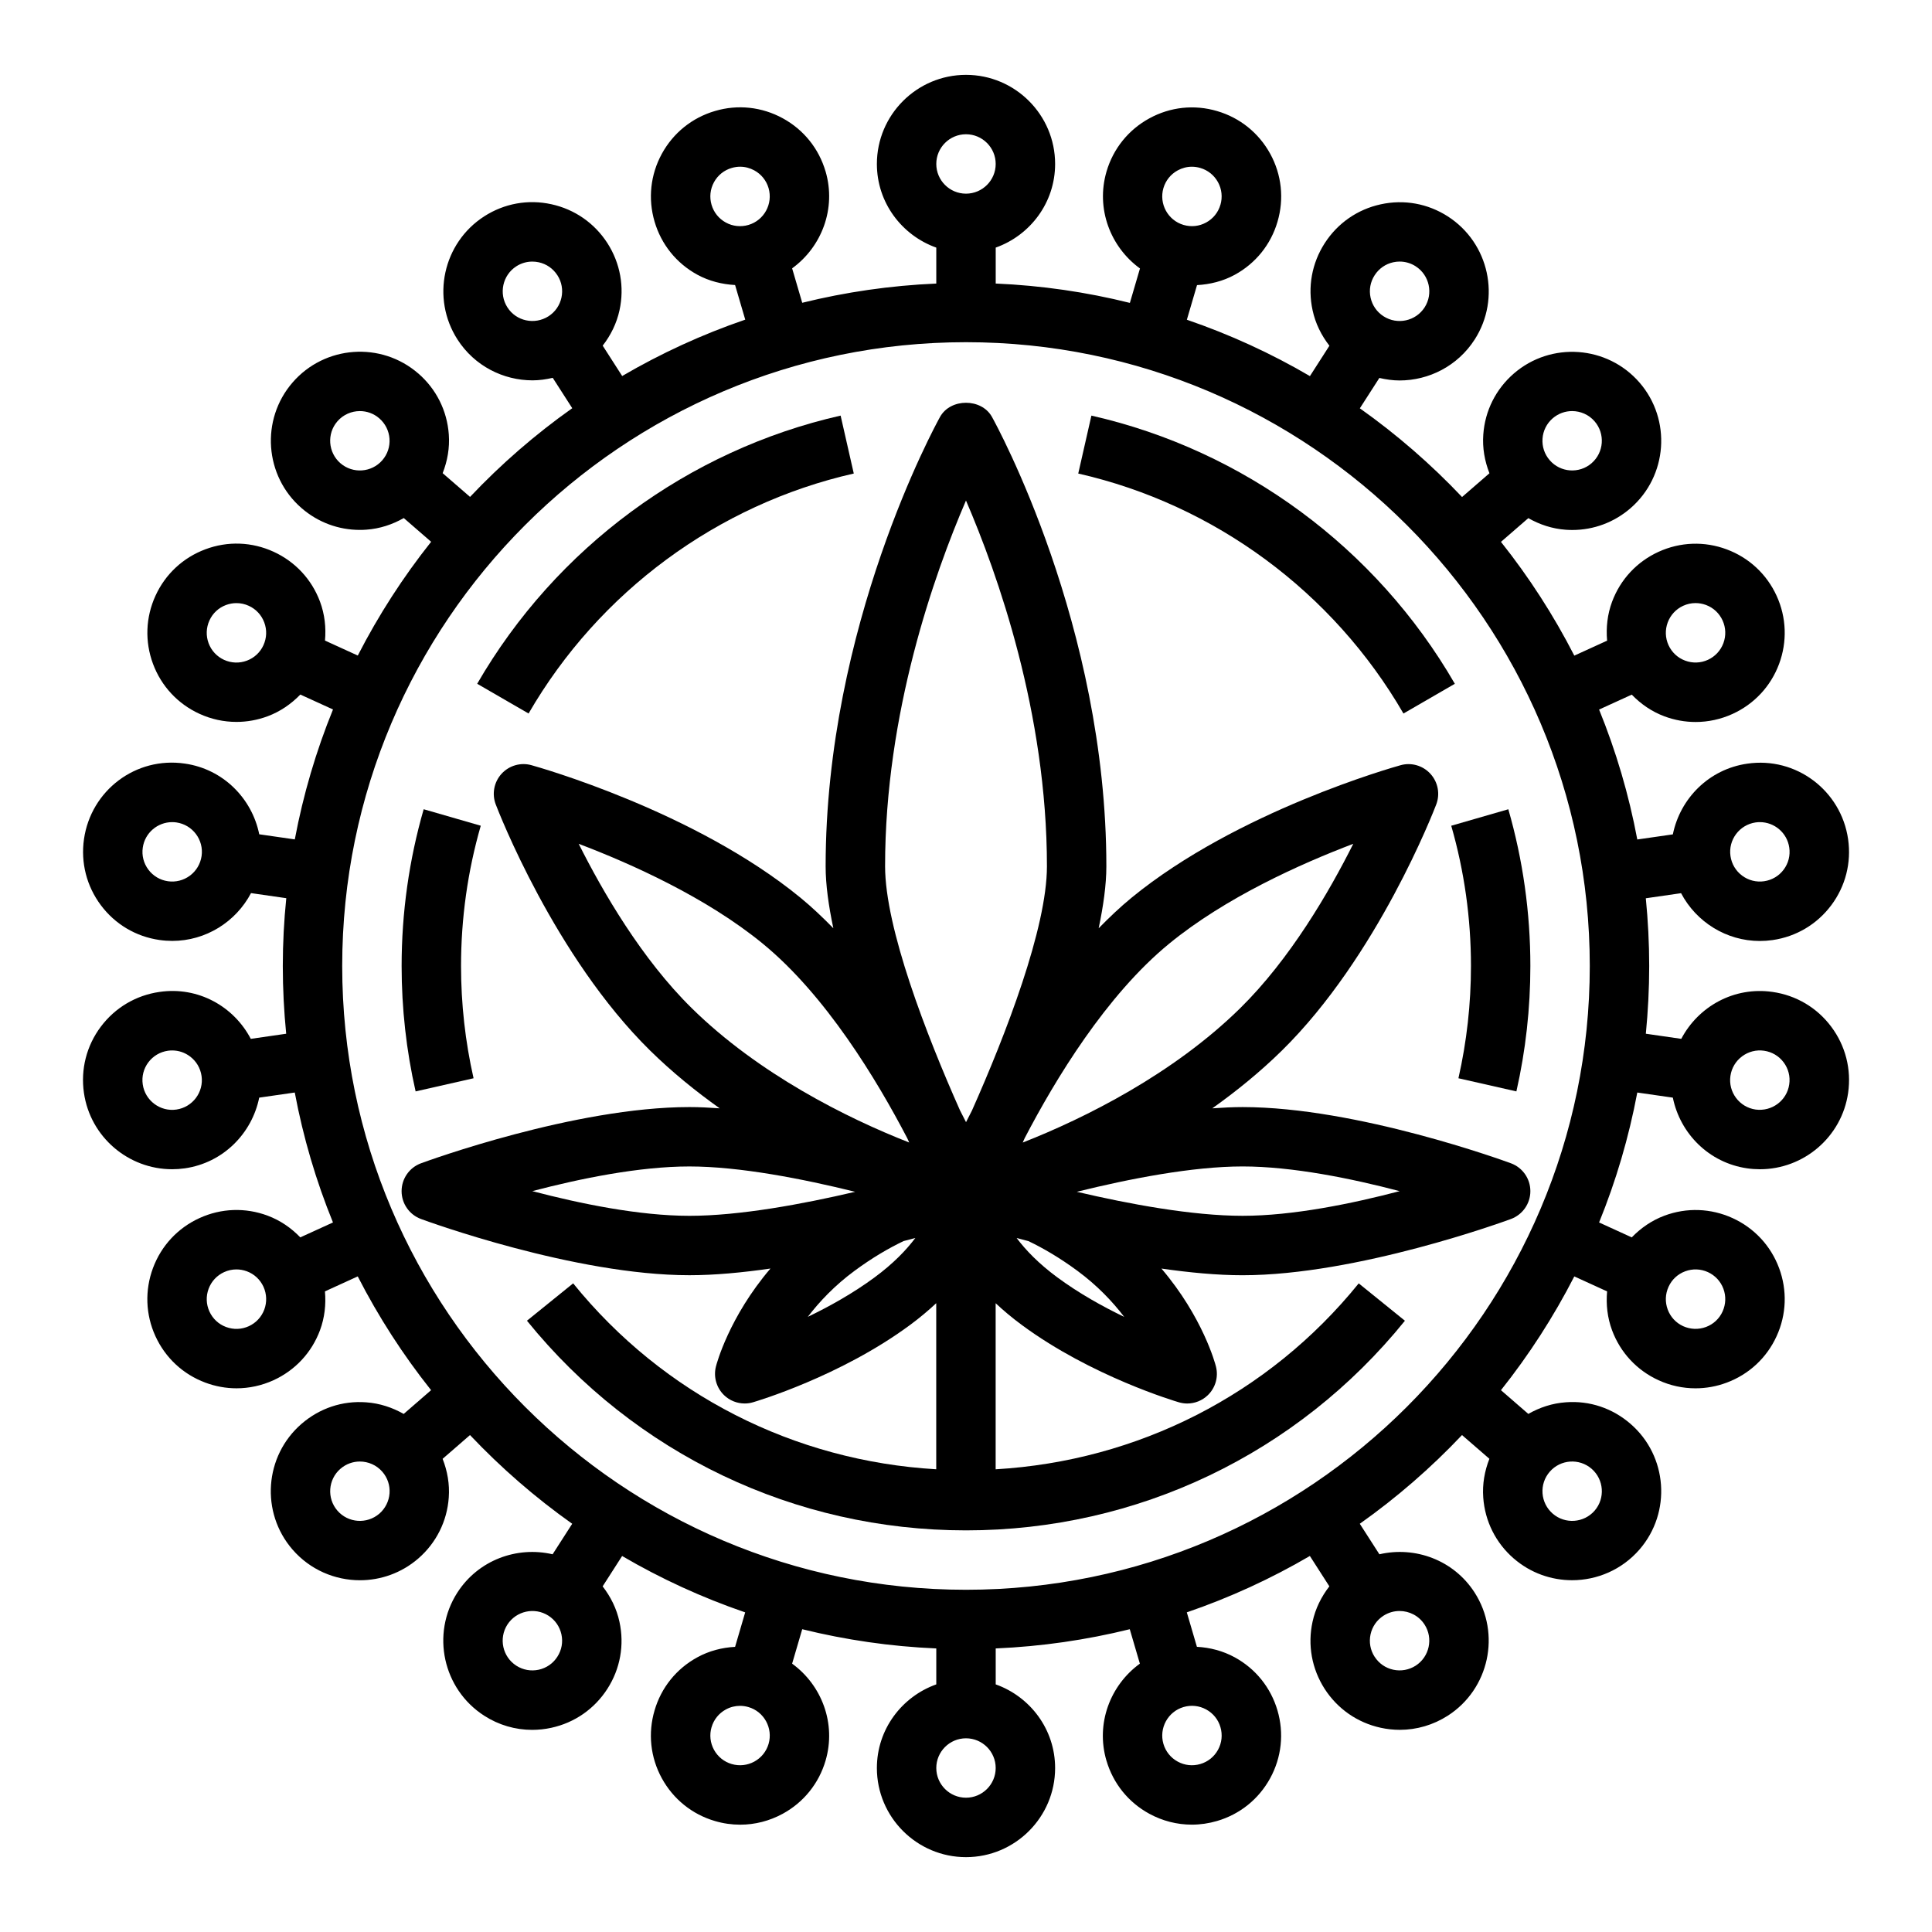 <?xml version="1.0" encoding="UTF-8"?>
<!-- Uploaded to: ICON Repo, www.iconrepo.com, Generator: ICON Repo Mixer Tools -->
<svg fill="#000000" width="800px" height="800px" version="1.1" viewBox="144 144 512 512" xmlns="http://www.w3.org/2000/svg">
 <g>
  <path d="m364.84 389.99c-2.801-2.867-5.691-5.613-8.715-8.094-28.031-22.961-69.543-34.629-71.297-35.117-2.832-0.797-5.926 0.094-7.918 2.289-2 2.195-2.59 5.328-1.535 8.102 0.621 1.637 15.57 40.32 40.926 65.25 5.824 5.723 12.074 10.777 18.422 15.297-2.738-0.195-5.441-0.332-8.023-0.332-30.363 0-69.477 14.289-71.125 14.895-3.094 1.137-5.148 4.09-5.148 7.387s2.055 6.242 5.148 7.383c1.645 0.605 40.762 14.895 71.125 14.895 6.699 0 14.059-0.699 21.477-1.77-10.988 12.879-14.273 25.27-14.445 25.953-0.699 2.738 0.125 5.644 2.156 7.606 1.488 1.434 3.449 2.203 5.465 2.203 0.738 0 1.48-0.102 2.211-0.324 0.938-0.277 23.152-6.871 41.547-20.438 2.629-1.938 4.938-3.891 7-5.816v44.012c-37.582-2.188-72.328-19.742-96.219-49.27l-12.242 9.902c28.59 35.316 70.98 55.562 116.35 55.562s87.758-20.246 116.32-55.555l-12.242-9.902c-23.891 29.527-58.641 47.074-96.219 49.27v-44.012c2.055 1.93 4.367 3.883 7 5.816 18.398 13.562 40.613 20.16 41.547 20.438 0.73 0.211 1.48 0.324 2.211 0.324 2.016 0 3.977-0.77 5.465-2.203 2.039-1.969 2.859-4.863 2.156-7.606-0.164-0.676-3.457-13.066-14.445-25.953 7.414 1.062 14.785 1.77 21.477 1.77 30.363 0 69.477-14.289 71.125-14.895 3.113-1.148 5.168-4.09 5.168-7.391 0-3.297-2.055-6.242-5.148-7.383-1.645-0.605-40.762-14.895-71.125-14.895-2.582 0-5.273 0.141-8.016 0.332 6.344-4.512 12.594-9.566 18.422-15.289 25.363-24.93 40.305-63.621 40.926-65.25 1.055-2.777 0.465-5.902-1.535-8.102-1.992-2.195-5.078-3.094-7.918-2.289-1.754 0.488-43.266 12.156-71.297 35.117-3.023 2.481-5.91 5.227-8.715 8.094 1.242-5.902 2.039-11.508 2.039-16.414 0-63.746-29.07-116.87-30.316-119.1-2.769-5-10.988-5-13.762 0-1.234 2.227-30.316 55.355-30.316 119.1 0 4.894 0.793 10.5 2.039 16.402zm-67.48-22.371c13.934 5.289 33.832 14.211 48.781 26.457 16.68 13.664 30.203 36.031 38.297 51.57 0.164 0.371 0.348 0.77 0.512 1.133-16.625-6.512-39.934-18.199-57.617-35.59-13.23-13.004-23.582-30.809-29.973-43.57zm-12.297 92.039c12.691-3.328 28.34-6.535 41.637-6.535 13.289 0 30.047 3.281 43.926 6.715-13.879 3.258-30.629 6.367-43.926 6.367-13.273-0.004-28.93-3.207-41.637-6.547zm90.719 22.859c-5.731 4.227-11.996 7.715-17.711 10.461 3.109-4.062 7.156-8.336 12.398-12.203 4.723-3.488 9.109-6.023 12.988-7.879 1.07-0.277 2.117-0.551 3.117-0.82-2.41 3.207-5.82 6.773-10.793 10.441zm53.742-1.738c5.242 3.863 9.305 8.148 12.398 12.203-5.715-2.746-11.98-6.234-17.711-10.461-4.977-3.668-8.383-7.234-10.793-10.43 1 0.27 2.047 0.535 3.117 0.812 3.879 1.852 8.266 4.394 12.988 7.875zm85.402-21.113c-12.691 3.328-28.34 6.535-41.637 6.535s-30.047-3.109-43.926-6.367c13.879-3.434 30.637-6.715 43.926-6.715 13.273 0.004 28.934 3.211 41.637 6.547zm-61.078-65.59c14.949-12.25 34.855-21.168 48.781-26.457-6.391 12.762-16.742 30.559-29.984 43.578-17.688 17.383-40.996 29.07-57.617 35.59 0.172-0.387 0.355-0.797 0.535-1.188 8.086-15.539 21.59-37.848 38.285-51.523zm-53.852-117.43c8.383 19.469 21.453 56.301 21.453 96.938 0 16.32-10.895 44.57-19.875 64.73-0.559 1.07-1.062 2.07-1.566 3.07-0.512-1.008-1.023-2.016-1.582-3.094-8.98-20.152-19.867-48.383-19.867-64.715-0.016-40.629 13.051-77.469 21.438-96.93z"/>
  <path d="m269.5 429.75c-2.203-9.707-3.32-19.711-3.32-29.746 0-12.648 1.762-25.16 5.227-37.18l-15.129-4.367c-3.875 13.441-5.844 27.422-5.844 41.547 0 11.211 1.242 22.387 3.707 33.227z"/>
  <path d="m533.82 400c0 10.035-1.117 20.043-3.32 29.75l15.359 3.481c2.461-10.844 3.703-22.023 3.703-33.23 0-14.121-1.969-28.102-5.84-41.539l-15.129 4.367c3.461 12.012 5.227 24.52 5.227 37.172z"/>
  <path d="m515.93 333.09 13.617-7.879c-20.82-36.008-55.922-61.906-96.312-71.07l-3.488 15.352c36.125 8.203 67.535 31.387 86.184 63.598z"/>
  <path d="m370.26 269.49-3.488-15.352c-40.391 9.164-75.5 35.07-96.312 71.07l13.617 7.879c18.641-32.211 50.051-55.395 86.184-63.598z"/>
  <path d="m186.26 406.87c-6.242 0.898-11.762 4.172-15.547 9.219-3.785 5.047-5.367 11.273-4.473 17.516 1.691 11.754 11.816 20.254 23.371 20.254 1.109 0 2.234-0.078 3.379-0.242 10.148-1.457 17.773-9.227 19.703-18.734l9.422-1.355c2.242 11.934 5.652 23.449 10.125 34.434l-8.66 3.953c-2.41-2.496-5.305-4.504-8.66-5.754-5.887-2.203-12.312-1.984-18.059 0.645-5.738 2.621-10.117 7.32-12.32 13.234-2.195 5.91-1.969 12.328 0.645 18.051 2.621 5.738 7.32 10.117 13.234 12.32 2.684 1 5.473 1.504 8.266 1.504 3.336 0 6.668-0.715 9.793-2.141 5.738-2.621 10.117-7.32 12.32-13.234 1.242-3.344 1.621-6.848 1.316-10.312l8.691-3.969c5.488 10.715 12.004 20.805 19.438 30.148l-7.262 6.301c-3.016-1.715-6.359-2.824-9.926-3.078-6.344-0.48-12.383 1.582-17.152 5.707-9.84 8.527-10.91 23.465-2.387 33.305 4.668 5.383 11.25 8.141 17.871 8.141 5.481 0 10.988-1.898 15.453-5.754 4.762-4.133 7.644-9.871 8.086-16.16 0.262-3.566-0.363-7.031-1.629-10.266l7.258-6.297c8.227 8.691 17.293 16.57 27.086 23.508l-5.195 8.086c-9.445-2.195-19.688 1.52-25.23 10.133 0 0-0.008 0-0.008 0.008-7.031 10.957-3.84 25.594 7.109 32.637 3.848 2.481 8.242 3.754 12.715 3.754 1.684 0 3.387-0.18 5.078-0.551 6.164-1.34 11.43-5.008 14.84-10.305 3.418-5.305 4.559-11.629 3.211-17.789-0.754-3.496-2.332-6.644-4.457-9.383l5.164-8.047c10.273 6.016 21.191 11.027 32.613 14.941l-2.676 9.133c-3.473 0.188-6.887 1.062-10.012 2.777-5.535 3.023-9.566 8.023-11.328 14.074-1.785 6.055-1.102 12.438 1.922 17.973 3.031 5.535 8.031 9.566 14.074 11.336 2.203 0.652 4.457 0.969 6.699 0.969 3.898 0 7.754-0.977 11.281-2.898 5.535-3.023 9.566-8.023 11.344-14.082 2.883-9.832-1.016-19.996-8.863-25.695l2.676-9.125c11.453 2.824 23.332 4.574 35.527 5.094v9.523c-9.141 3.258-15.742 11.918-15.742 22.168 0 13.02 10.598 23.617 23.617 23.617s23.617-10.598 23.617-23.617c0-10.25-6.606-18.91-15.742-22.168v-9.523c12.195-0.527 24.074-2.266 35.527-5.094l2.676 9.125c-7.848 5.699-11.746 15.863-8.863 25.695h0.008c1.777 6.055 5.801 11.051 11.336 14.074 3.519 1.922 7.383 2.898 11.289 2.898 2.227 0 4.481-0.324 6.684-0.969 6.062-1.777 11.051-5.801 14.082-11.336 3.023-5.543 3.707-11.918 1.93-17.973-1.777-6.055-5.801-11.051-11.336-14.074-3.133-1.707-6.551-2.59-10.012-2.777l-2.676-9.133c11.43-3.914 22.34-8.934 32.613-14.941l5.164 8.047c-2.125 2.738-3.699 5.894-4.457 9.383-1.348 6.164-0.195 12.477 3.203 17.781 3.418 5.305 8.684 8.965 14.848 10.312 1.691 0.371 3.394 0.551 5.078 0.551 4.473 0 8.863-1.281 12.723-3.754 10.949-7.047 14.129-21.68 7.094-32.637-5.543-8.621-15.777-12.328-25.23-10.133l-5.195-8.086c9.793-6.934 18.863-14.809 27.086-23.508l7.258 6.289c-1.266 3.227-1.891 6.699-1.629 10.266 0.449 6.289 3.32 12.027 8.086 16.16h0.008c4.457 3.863 9.965 5.754 15.445 5.754 6.621 0 13.203-2.762 17.871-8.141 8.527-9.84 7.453-24.789-2.387-33.305-4.769-4.133-10.824-6.195-17.152-5.707-3.566 0.25-6.91 1.363-9.926 3.078l-7.25-6.289c7.43-9.344 13.949-19.438 19.438-30.148l8.691 3.969c-0.309 3.457 0.07 6.957 1.316 10.312 2.203 5.91 6.582 10.613 12.32 13.234 3.125 1.434 6.453 2.141 9.793 2.141 2.785 0 5.582-0.496 8.266-1.504 5.91-2.203 10.613-6.582 13.227-12.312 2.621-5.738 2.852-12.148 0.652-18.059-2.203-5.91-6.582-10.613-12.32-13.234-5.738-2.621-12.172-2.844-18.059-0.645-3.344 1.25-6.242 3.258-8.66 5.754l-8.66-3.953c4.473-10.988 7.879-22.508 10.125-34.434l9.422 1.355c1.93 9.508 9.555 17.277 19.703 18.734 1.141 0.164 2.266 0.242 3.379 0.242 11.547 0 21.68-8.5 23.371-20.254 0.891-6.242-0.691-12.461-4.473-17.516-3.777-5.055-9.305-8.328-15.547-9.219-10.211-1.48-19.68 3.84-24.199 12.43l-9.391-1.355c0.574-5.906 0.891-11.891 0.891-17.949 0-6.062-0.316-12.043-0.898-17.949l9.344-1.348c4.023 7.637 12.004 12.668 20.867 12.668 1.109 0 2.234-0.078 3.379-0.242 6.242-0.898 11.762-4.172 15.547-9.219 3.785-5.047 5.367-11.273 4.473-17.516-1.852-12.879-13.77-21.93-26.742-20.012-10.148 1.457-17.773 9.227-19.703 18.734l-9.422 1.355c-2.242-11.934-5.652-23.449-10.125-34.434l8.66-3.953c2.41 2.496 5.305 4.504 8.66 5.754 2.684 1 5.473 1.496 8.266 1.496 3.336 0 6.668-0.715 9.793-2.141 5.738-2.621 10.117-7.32 12.32-13.234 2.195-5.91 1.969-12.328-0.645-18.051-2.621-5.738-7.32-10.117-13.234-12.32-5.887-2.203-12.312-1.977-18.059 0.645-5.738 2.621-10.117 7.32-12.32 13.234-1.242 3.344-1.621 6.848-1.316 10.312l-8.691 3.969c-5.488-10.715-12.004-20.805-19.438-30.148l7.25-6.289c3.016 1.715 6.359 2.824 9.926 3.078 0.574 0.039 1.148 0.062 1.715 0.062 5.676 0 11.098-2.016 15.438-5.769 9.84-8.527 10.91-23.465 2.387-33.305-8.535-9.84-23.473-10.91-33.312-2.387-4.762 4.133-7.644 9.871-8.086 16.16-0.262 3.566 0.363 7.031 1.629 10.266l-7.258 6.297c-8.227-8.691-17.293-16.57-27.086-23.508l5.172-8.047c1.77 0.41 3.559 0.668 5.344 0.668 7.769 0 15.398-3.824 19.902-10.832 0 0 0.008 0 0.008-0.008 7.031-10.957 3.84-25.594-7.109-32.637-5.305-3.41-11.602-4.559-17.789-3.203-6.164 1.34-11.43 5.008-14.84 10.305-3.418 5.305-4.559 11.629-3.211 17.789 0.754 3.496 2.332 6.644 4.457 9.383l-5.164 8.047c-10.273-6.016-21.191-11.027-32.613-14.941l2.691-9.172c3.465-0.195 6.871-1.031 10.004-2.738 5.535-3.023 9.566-8.023 11.328-14.074 1.785-6.055 1.102-12.438-1.922-17.973-3.031-5.535-8.031-9.566-14.074-11.336-6.055-1.793-12.438-1.102-17.973 1.93-5.535 3.023-9.566 8.023-11.344 14.082-2.883 9.832 1.016 19.996 8.863 25.695l-2.676 9.125c-11.484-2.863-23.363-4.602-35.555-5.129v-9.523c9.141-3.254 15.742-11.914 15.742-22.164 0-13.02-10.598-23.617-23.617-23.617-13.02 0-23.617 10.598-23.617 23.617 0 10.25 6.606 18.91 15.742 22.168v9.523c-12.195 0.527-24.074 2.266-35.527 5.094l-2.676-9.125c7.848-5.699 11.746-15.863 8.863-25.695h-0.008c-1.777-6.055-5.801-11.051-11.336-14.074s-11.926-3.723-17.965-1.93c-6.062 1.777-11.051 5.801-14.082 11.336-3.023 5.543-3.707 11.918-1.93 17.973 1.777 6.055 5.801 11.051 11.336 14.074 3.133 1.707 6.543 2.543 10.004 2.738l2.691 9.172c-11.43 3.914-22.34 8.934-32.613 14.941l-5.164-8.047c2.125-2.738 3.699-5.894 4.457-9.383 1.348-6.164 0.195-12.477-3.203-17.781-3.418-5.305-8.684-8.965-14.848-10.312-6.195-1.363-12.492-0.203-17.797 3.203-10.949 7.047-14.129 21.68-7.094 32.637 4.504 7.016 12.129 10.832 19.902 10.832 1.785 0 3.582-0.262 5.344-0.668l5.172 8.047c-9.793 6.934-18.863 14.809-27.086 23.508l-7.258-6.289c1.266-3.227 1.891-6.699 1.629-10.266-0.449-6.289-3.32-12.027-8.086-16.16h-0.008c-9.848-8.535-24.781-7.453-33.305 2.387-8.527 9.84-7.453 24.789 2.387 33.305 4.336 3.754 9.754 5.769 15.438 5.769 0.566 0 1.141-0.016 1.715-0.062 3.566-0.25 6.91-1.363 9.926-3.078l7.25 6.289c-7.43 9.344-13.949 19.438-19.438 30.148l-8.691-3.969c0.309-3.457-0.07-6.957-1.316-10.312-2.203-5.91-6.582-10.613-12.32-13.234-5.738-2.629-12.164-2.859-18.059-0.645-5.91 2.203-10.613 6.582-13.227 12.312-2.621 5.738-2.852 12.148-0.652 18.059 2.203 5.91 6.582 10.613 12.32 13.234 3.125 1.434 6.453 2.141 9.793 2.141 2.785 0 5.582-0.496 8.266-1.496 3.344-1.25 6.242-3.258 8.66-5.754l8.66 3.953c-4.473 10.988-7.879 22.508-10.125 34.434l-9.422-1.355c-1.93-9.508-9.555-17.277-19.703-18.734-13.043-1.922-24.891 7.133-26.742 20.012-0.891 6.242 0.691 12.461 4.473 17.516 3.777 5.055 9.305 8.328 15.547 9.219 1.141 0.164 2.266 0.242 3.379 0.242 8.863 0 16.848-5.031 20.867-12.668l9.344 1.348c-0.605 5.926-0.922 11.91-0.922 17.973s0.316 12.043 0.898 17.949l-9.383 1.355c-4.504-8.609-13.965-13.945-24.199-12.434zm27.781 84.176c-0.738 1.969-2.195 3.535-4.102 4.41-1.922 0.875-4.047 0.953-6.031 0.211-1.969-0.73-3.527-2.188-4.41-4.109-0.867-1.914-0.945-4.047-0.211-6.023 0.738-1.969 2.195-3.535 4.102-4.41 1.047-0.48 2.148-0.715 3.266-0.715 0.93 0 1.859 0.164 2.762 0.496 1.969 0.73 3.527 2.188 4.41 4.102 0.867 1.93 0.945 4.062 0.215 6.039zm30.488 54.09c-3.305 2.844-8.273 2.473-11.109-0.797-2.844-3.281-2.481-8.258 0.797-11.098h0.008c1.48-1.289 3.32-1.922 5.141-1.922 2.203 0 4.41 0.922 5.961 2.715 1.379 1.59 2.055 3.613 1.906 5.715-0.16 2.094-1.121 4.008-2.703 5.387zm47.176 37.918c-1.133 1.77-2.891 2.992-4.945 3.441-2.062 0.441-4.156 0.062-5.926-1.07-3.652-2.348-4.715-7.219-2.379-10.879 2.363-3.66 7.25-4.707 10.887-2.371 1.77 1.133 2.992 2.898 3.441 4.945 0.449 2.059 0.07 4.164-1.078 5.934zm55.977 23.098c-0.598 2.016-1.938 3.684-3.785 4.691-1.836 1-3.969 1.234-5.992 0.645-2.016-0.59-3.684-1.938-4.691-3.777-1.008-1.844-1.234-3.969-0.645-5.992h0.008c0.582-2.016 1.93-3.676 3.769-4.684 1.172-0.645 2.457-0.969 3.769-0.969 0.738 0 1.488 0.109 2.227 0.324 4.16 1.211 6.555 5.598 5.34 9.762zm119.75-4.434c0.59 2.023 0.363 4.148-0.645 5.992-1.008 1.844-2.676 3.188-4.699 3.777-2.008 0.59-4.141 0.363-5.984-0.645-1.852-1.008-3.188-2.676-3.785-4.691-1.211-4.164 1.172-8.551 5.336-9.77 2.008-0.59 4.141-0.371 6 0.645 1.84 1.008 3.188 2.668 3.777 4.691zm54.098-27.184c2.348 3.652 1.281 8.543-2.363 10.887-1.777 1.133-3.883 1.512-5.934 1.07-2.055-0.449-3.809-1.668-4.945-3.441h-0.008c-1.141-1.77-1.512-3.871-1.07-5.926 0.449-2.055 1.668-3.809 3.434-4.945 1.324-0.844 2.785-1.25 4.25-1.25 2.598 0 5.141 1.277 6.637 3.606zm44.266-41.293c3.273 2.844 3.637 7.824 0.797 11.098-2.844 3.273-7.816 3.637-11.098 0.797-1.59-1.379-2.551-3.289-2.707-5.391-0.148-2.102 0.527-4.125 1.906-5.715 2.836-3.277 7.809-3.641 11.102-0.789zm20.387-48.227c0.867-1.914 2.434-3.371 4.402-4.102 1.977-0.738 4.109-0.66 6.031 0.211 1.906 0.875 3.371 2.441 4.102 4.41 0.73 1.969 0.652 4.109-0.219 6.031-0.867 1.914-2.434 3.371-4.402 4.102-1.977 0.73-4.102 0.652-6.031-0.211-1.914-0.875-3.371-2.441-4.102-4.41-0.734-1.977-0.656-4.109 0.219-6.031zm19.484-61.07c1.684-1.258 3.769-1.793 5.832-1.488 2.086 0.301 3.93 1.395 5.188 3.078 1.258 1.684 1.785 3.754 1.48 5.832-0.613 4.289-4.598 7.258-8.91 6.676-4.297-0.621-7.297-4.613-6.676-8.91 0.305-2.086 1.398-3.93 3.086-5.188zm3.598-61.992c0.379-0.055 0.754-0.078 1.125-0.078 3.848 0 7.227 2.832 7.785 6.754 0.301 2.078-0.219 4.148-1.48 5.832-1.258 1.684-3.109 2.777-5.188 3.078-2.062 0.301-4.148-0.227-5.832-1.488-1.684-1.258-2.777-3.102-3.078-5.188-0.629-4.289 2.367-8.289 6.668-8.91zm-23.301-53.004c0.738-1.969 2.195-3.535 4.102-4.41 1.047-0.48 2.148-0.715 3.266-0.715 0.93 0 1.859 0.164 2.762 0.496 1.969 0.73 3.527 2.188 4.41 4.109 0.867 1.914 0.945 4.047 0.211 6.023-0.738 1.969-2.195 3.535-4.102 4.41-1.914 0.875-4.055 0.953-6.031 0.211-1.969-0.73-3.527-2.188-4.41-4.102-0.863-1.914-0.941-4.047-0.207-6.023zm-30.488-54.086c1.488-1.289 3.328-1.922 5.148-1.922 2.203 0 4.41 0.922 5.961 2.715 2.844 3.281 2.481 8.258-0.797 11.098v0.004c-3.281 2.844-8.273 2.481-11.098-0.797-1.379-1.59-2.055-3.613-1.906-5.715 0.148-2.094 1.109-4.008 2.691-5.383zm-47.18-37.922c1.133-1.77 2.891-2.992 4.945-3.441 0.559-0.125 1.133-0.18 1.691-0.18 1.488 0 2.953 0.426 4.234 1.25 3.652 2.348 4.715 7.219 2.379 10.879-2.356 3.66-7.227 4.723-10.887 2.371-1.77-1.133-2.992-2.898-3.441-4.945-0.449-2.059-0.07-4.16 1.078-5.934zm-55.977-23.094c0.598-2.016 1.938-3.684 3.785-4.691 1.164-0.637 2.457-0.969 3.754-0.969 0.746 0 1.496 0.109 2.234 0.324 2.016 0.59 3.684 1.938 4.691 3.777 1.008 1.844 1.234 3.969 0.645 5.992h-0.008c-0.582 2.016-1.93 3.676-3.769 4.684-1.844 1.008-3.953 1.242-6 0.645-4.152-1.215-6.543-5.598-5.332-9.762zm-119.75 4.43c-0.59-2.023-0.363-4.148 0.645-5.992 1.008-1.844 2.676-3.188 4.699-3.777 0.73-0.211 1.48-0.324 2.227-0.324 1.301 0 2.582 0.332 3.754 0.969 1.852 1.008 3.188 2.676 3.785 4.691 1.211 4.164-1.172 8.551-5.336 9.77-2.012 0.586-4.152 0.371-5.996-0.645-1.84-1.008-3.188-2.668-3.777-4.691zm-54.098 27.184c-2.348-3.652-1.281-8.543 2.363-10.887 1.289-0.828 2.754-1.25 4.242-1.25 0.559 0 1.133 0.062 1.691 0.18 2.055 0.449 3.809 1.668 4.945 3.441h0.008c1.141 1.77 1.512 3.871 1.07 5.926-0.449 2.055-1.668 3.809-3.434 4.945-3.676 2.344-8.555 1.297-10.887-2.356zm-44.262 41.297c-3.273-2.844-3.637-7.824-0.797-11.098 1.551-1.793 3.754-2.715 5.961-2.715 1.82 0 3.66 0.629 5.141 1.922 1.59 1.379 2.551 3.289 2.707 5.391 0.148 2.102-0.527 4.125-1.906 5.715-2.84 3.273-7.816 3.633-11.105 0.785zm-20.391 48.223c-0.867 1.914-2.434 3.371-4.402 4.102-1.977 0.738-4.109 0.66-6.031-0.211-1.906-0.875-3.371-2.441-4.102-4.41s-0.652-4.109 0.219-6.031c0.867-1.914 2.434-3.371 4.402-4.102 0.898-0.332 1.828-0.496 2.762-0.496 1.117 0 2.219 0.234 3.266 0.715 1.914 0.875 3.371 2.441 4.102 4.41 0.738 1.969 0.66 4.102-0.215 6.023zm-19.48 61.07c-1.684 1.258-3.769 1.785-5.832 1.488-2.086-0.301-3.93-1.395-5.188-3.078-1.258-1.684-1.785-3.754-1.48-5.832 0.559-3.922 3.938-6.754 7.785-6.754 0.371 0 0.746 0.023 1.125 0.078 4.297 0.621 7.297 4.613 6.676 8.91-0.309 2.086-1.402 3.93-3.086 5.188zm205.66 244.36c-4.344 0-7.871-3.535-7.871-7.871 0-4.336 3.527-7.871 7.871-7.871s7.871 3.535 7.871 7.871c0 4.336-3.527 7.871-7.871 7.871zm0-440.83c4.344 0 7.871 3.535 7.871 7.871s-3.527 7.871-7.871 7.871-7.871-3.535-7.871-7.871c-0.004-4.336 3.523-7.871 7.871-7.871zm0 55.105c91.148 0 165.31 74.156 165.31 165.31s-74.164 165.31-165.31 165.31-165.31-74.156-165.31-165.31c0-91.16 74.16-165.31 165.31-165.31zm-209.26 203.36c-4.273 0.621-8.297-2.379-8.91-6.676-0.301-2.078 0.219-4.148 1.48-5.832 1.258-1.684 3.109-2.777 5.188-3.078 0.379-0.055 0.762-0.078 1.141-0.078 1.691 0 3.32 0.543 4.699 1.574 1.684 1.258 2.777 3.102 3.078 5.188 0.621 4.281-2.379 8.281-6.676 8.902z"/>
 </g>
</svg>